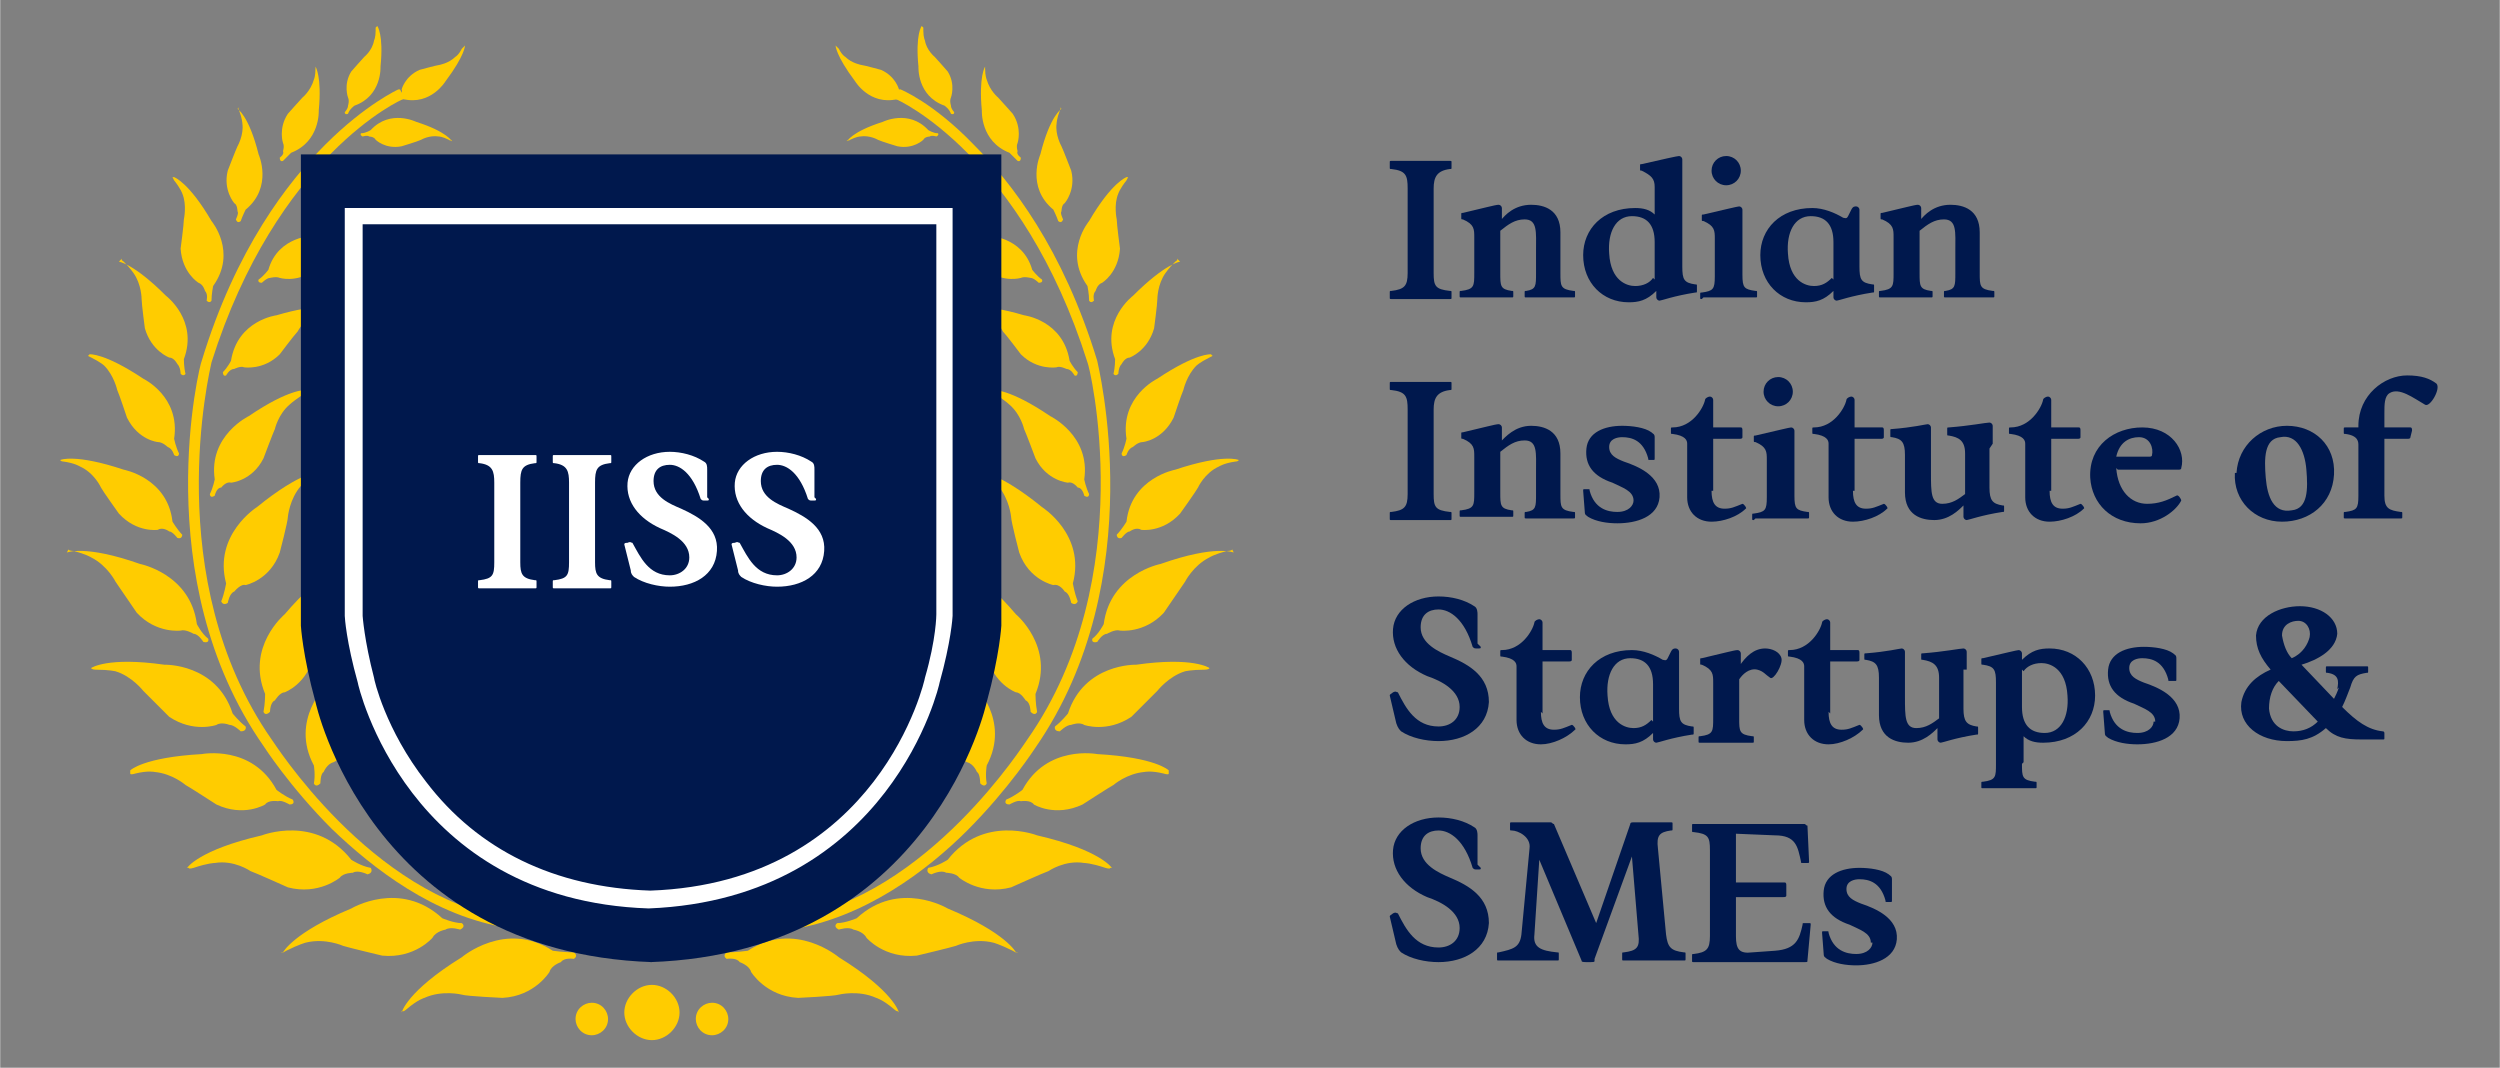 <?xml version="1.0" encoding="UTF-8"?>
<!DOCTYPE svg PUBLIC "-//W3C//DTD SVG 1.1//EN" "http://www.w3.org/Graphics/SVG/1.1/DTD/svg11.dtd">
<!-- Creator: CorelDRAW -->
<svg xmlns="http://www.w3.org/2000/svg" xml:space="preserve" width="16.256mm" height="6.943mm" style="shape-rendering:geometricPrecision; text-rendering:geometricPrecision; image-rendering:optimizeQuality; fill-rule:evenodd; clip-rule:evenodd"
viewBox="0 0 1.538 0.657"
 xmlns:xlink="http://www.w3.org/1999/xlink">
 <rect x="0" y="0" width="1.538" height="0.657" fill="#808080" stroke="none"/>
 <defs>
  <style type="text/css">
   <![CDATA[
    .fil0 {fill:none}
    .fil2 {fill:#00184D;fill-rule:nonzero}
    .fil1 {fill:#FFCC00;fill-rule:nonzero}
    .fil3 {fill:white;fill-rule:nonzero}
   ]]>
  </style>
 </defs>
 <g id="Layer_x0020_1">
  <rect class="fil0" width="1.538" height="0.657"/>
  <g id="_261010424">
   <g>
    <g>
     <path id="_261012296" class="fil1" d="M0.247 0.623c0,0 0.003,-0.013 0.037,-0.034 0,0 0.027,-0.023 0.056,-0.004 0,0 0.007,0.001 0.013,0.001 0,0 0.003,0.002 -0,0.004 0,0 -0.006,-0.001 -0.008,0.002 0,0 -0.006,0.002 -0.007,0.006 0,0 -0.009,0.015 -0.029,0.016 0,0 -0.022,-0.001 -0.025,-0.002 0,0 -0.012,-0.003 -0.023,0.002 0,0 -0.004,0.001 -0.011,0.007 0,0 -0.002,0.002 -0.003,0.001z"/>
     <path id="_261011912" class="fil1" d="M0.174 0.586c0,0 0.006,-0.012 0.042,-0.027 0,0 0.03,-0.018 0.056,0.006 0,0 0.007,0.003 0.012,0.003 0,0 0.003,0.002 -0.001,0.004 0,0 -0.006,-0.002 -0.009,0 0,0 -0.006,0.001 -0.008,0.005 0,0 -0.011,0.013 -0.031,0.011 0,0 -0.021,-0.005 -0.024,-0.006 0,0 -0.011,-0.005 -0.023,-0.002 0,0 -0.004,0.001 -0.012,0.005 0,0 -0.003,0.002 -0.003,0.001z"/>
     <path id="_261012320" class="fil1" d="M0.115 0.534c0,0 0.007,-0.011 0.046,-0.02 0,0 0.033,-0.013 0.055,0.015 0,0 0.006,0.004 0.012,0.005 0,0 0.002,0.003 -0.002,0.004 0,0 -0.006,-0.003 -0.009,-0.001 0,0 -0.006,8.51306e-005 -0.008,0.003 0,0 -0.013,0.011 -0.032,0.006 0,0 -0.02,-0.009 -0.023,-0.01 0,0 -0.01,-0.007 -0.022,-0.005 0,0 -0.004,-2.83769e-005 -0.013,0.003 0,0 -0.003,0.001 -0.003,0z"/>
     <path id="_261012224" class="fil1" d="M0.08 0.474c0,0 0.008,-0.008 0.044,-0.01 0,0 0.031,-0.006 0.046,0.022 0,0 0.005,0.004 0.01,0.006 0,0 0.002,0.003 -0.002,0.003 0,0 -0.005,-0.003 -0.007,-0.002 0,0 -0.006,-0.001 -0.008,0.002 0,0 -0.013,0.008 -0.03,0 0,0 -0.017,-0.011 -0.019,-0.012 0,0 -0.008,-0.007 -0.019,-0.008 0,0 -0.004,-0.001 -0.012,0.001 0,0 -0.003,0.001 -0.003,-9.45896e-006z"/>
     <path id="_261012416" class="fil1" d="M0.234 0.391c0,0 -0.012,0.002 -0.033,0.03 0,0 -0.023,0.022 -0.008,0.05 0,0 0.001,0.006 -0,0.011 0,0 0.001,0.003 0.004,2.83769e-005 0,0 -0,-0.006 0.002,-0.007 0,0 0.002,-0.005 0.006,-0.006 0,0 0.014,-0.006 0.017,-0.024 0,0 0.001,-0.02 0,-0.022 0,0 -0.001,-0.011 0.004,-0.02 0,0 0.002,-0.004 0.007,-0.009 0,0 0.002,-0.002 0.002,-0.002z"/>
     <path id="_261012536" class="fil1" d="M0.21 0.35c0,0 -0.012,0.001 -0.035,0.028 0,0 -0.024,0.02 -0.012,0.049 0,0 0,0.006 -0.001,0.011 0,0 0.001,0.003 0.004,0 0,0 8.51306e-005,-0.006 0.003,-0.007 0,0 0.003,-0.005 0.006,-0.005 0,0 0.014,-0.005 0.018,-0.023 0,0 0.002,-0.02 0.002,-0.022 0,0 -0.001,-0.011 0.005,-0.02 0,0 0.002,-0.003 0.008,-0.009 0,0 0.002,-0.002 0.002,-0.002z"/>
     <path id="_261012800" class="fil1" d="M0.056 0.411c0,0 0.01,-0.007 0.045,-0.002 0,0 0.032,-0.001 0.042,0.03 0,0 0.004,0.005 0.008,0.008 0,0 0.001,0.003 -0.003,0.003 0,0 -0.004,-0.004 -0.007,-0.004 0,0 -0.005,-0.002 -0.008,6.62127e-005 0,0 -0.014,0.005 -0.029,-0.005 0,0 -0.014,-0.014 -0.016,-0.016 0,0 -0.007,-0.009 -0.017,-0.012 0,0 -0.004,-0.001 -0.012,-0.001 0,0 -0.003,0 -0.003,-0.001z"/>
     <path id="_261013016" class="fil1" d="M0.041 0.34c0,0 0.011,-0.005 0.045,0.007 0,0 0.031,0.006 0.035,0.037 0,0 0.003,0.006 0.007,0.009 0,0 0.001,0.003 -0.003,0.002 0,0 -0.003,-0.005 -0.006,-0.005 0,0 -0.005,-0.003 -0.008,-0.002 0,0 -0.015,0.002 -0.027,-0.011 0,0 -0.011,-0.016 -0.013,-0.019 0,0 -0.005,-0.01 -0.015,-0.015 0,0 -0.003,-0.002 -0.011,-0.004 0,0 -0.003,-0 -0.003,-0.001z"/>
     <path id="_261013208" class="fil1" d="M0.037 0.283c0,0 0.009,-0.004 0.039,0.006 0,0 0.027,0.005 0.03,0.032 0,0 0.003,0.005 0.006,0.008 0,0 0,0.003 -0.003,0.002 0,0 -0.003,-0.004 -0.005,-0.004 0,0 -0.004,-0.003 -0.007,-0.001 0,0 -0.013,0.002 -0.024,-0.01 0,0 -0.01,-0.014 -0.011,-0.016 0,0 -0.004,-0.009 -0.013,-0.013 0,0 -0.003,-0.002 -0.01,-0.003 0,0 -0.002,-0 -0.002,-0.001z"/>
     <path id="_261013088" class="fil1" d="M0.188 0.24c0,0 -0.01,-0.001 -0.035,0.016 0,0 -0.025,0.012 -0.021,0.039 0,0 -0.001,0.005 -0.003,0.009 0,0 0,0.003 0.003,0.001 0,0 0.001,-0.005 0.004,-0.005 0,0 0.003,-0.004 0.006,-0.003 0,0 0.013,-0.001 0.02,-0.015 0,0 0.006,-0.016 0.007,-0.018 0,0 0.002,-0.009 0.009,-0.015 0,0 0.002,-0.002 0.008,-0.006 0,0 0.002,-0.001 0.002,-0.001z"/>
     <path id="_261013184" class="fil1" d="M0.055 0.218c0,0 0.009,-0.001 0.033,0.015 0,0 0.023,0.011 0.019,0.037 0,0 0.001,0.005 0.003,0.009 0,0 -0,0.003 -0.003,0.001 0,0 -0.001,-0.004 -0.004,-0.005 0,0 -0.003,-0.003 -0.006,-0.003 0,0 -0.012,-0.001 -0.019,-0.015 0,0 -0.005,-0.015 -0.006,-0.017 0,0 -0.002,-0.009 -0.008,-0.015 0,0 -0.002,-0.002 -0.008,-0.005 0,0 -0.002,-0.001 -0.002,-0.001z"/>
     <path id="_261013304" class="fil1" d="M0.073 0.161c0,0 0.009,0.001 0.029,0.021 0,0 0.02,0.015 0.011,0.039 0,0 -1.89179e-005,0.005 0.001,0.009 0,0 -0.001,0.002 -0.003,0 0,0 -0,-0.004 -0.002,-0.006 0,0 -0.002,-0.004 -0.005,-0.004 0,0 -0.011,-0.004 -0.015,-0.018 0,0 -0.002,-0.015 -0.002,-0.018 0,0 0,-0.009 -0.005,-0.016 0,0 -0.002,-0.003 -0.006,-0.007 0,0 -0.002,-0.001 -0.001,-0.002z"/>
     <path id="_261012872" class="fil1" d="M0.107 0.109c0,0 0.009,0.003 0.023,0.027 0,0 0.016,0.019 0.001,0.04 0,0 -0.001,0.005 -0.001,0.009 0,0 -0.001,0.002 -0.003,-0 0,0 0.001,-0.004 -0.001,-0.006 0,0 -0.001,-0.004 -0.004,-0.005 0,0 -0.01,-0.006 -0.011,-0.021 0,0 0.002,-0.015 0.002,-0.018 0,0 0.002,-0.009 -0.001,-0.016 0,0 -0.001,-0.003 -0.005,-0.008 0,0 -0.001,-0.002 -0.001,-0.002z"/>
     <path id="_261012944" class="fil1" d="M0.146 0.067c0,0 0.007,0.004 0.013,0.028 0,0 0.009,0.02 -0.008,0.034 0,0 -0.002,0.004 -0.003,0.007 0,0 -0.002,0.002 -0.003,-0.001 0,0 0.002,-0.004 0.001,-0.005 0,0 -0,-0.004 -0.002,-0.005 0,0 -0.007,-0.008 -0.004,-0.02 0,0 0.005,-0.013 0.006,-0.015 0,0 0.004,-0.007 0.003,-0.014 0,0 -6.62127e-005,-0.003 -0.002,-0.008 0,0 -0.001,-0.002 -0,-0.002z"/>
     <path id="_261014096" class="fil1" d="M0.194 0.041c0,0 0.004,0.006 0.002,0.027 0,0 0.001,0.019 -0.017,0.026 0,0 -0.003,0.003 -0.005,0.005 0,0 -0.002,0.001 -0.002,-0.002 0,0 0.003,-0.002 0.002,-0.004 0,0 0.001,-0.003 -0,-0.005 0,0 -0.003,-0.009 0.003,-0.018 0,0 0.008,-0.009 0.009,-0.01 0,0 0.005,-0.004 0.007,-0.011 0,0 0.001,-0.002 0.001,-0.007 0,0 -0,-0.002 0,-0.002z"/>
     <path id="_261013376" class="fil1" d="M0.232 0.016c0,0 0.004,0.005 0.002,0.025 0,0 0.001,0.018 -0.016,0.024 0,0 -0.003,0.002 -0.004,0.005 0,0 -0.002,0.001 -0.002,-0.001 0,0 0.002,-0.002 0.002,-0.004 0,0 0.001,-0.003 -0,-0.005 0,0 -0.003,-0.008 0.002,-0.016 0,0 0.007,-0.008 0.008,-0.009 0,0 0.005,-0.004 0.006,-0.01 0,0 0.001,-0.002 0.001,-0.006 0,0 -0,-0.001 0,-0.002z"/>
     <path id="_261013808" class="fil1" d="M0.197 0.29c0,0 -0.012,-0 -0.039,0.022 0,0 -0.027,0.017 -0.019,0.047 0,0 -0.001,0.006 -0.003,0.011 0,0 0.001,0.003 0.004,0.001 0,0 0.001,-0.006 0.004,-0.007 0,0 0.004,-0.005 0.007,-0.004 0,0 0.015,-0.003 0.021,-0.02 0,0 0.005,-0.019 0.005,-0.022 0,0 0.001,-0.011 0.008,-0.019 0,0 0.002,-0.003 0.009,-0.007 0,0 0.002,-0.001 0.002,-0.002z"/>
     <path id="_261013424" class="fil1" d="M0.205 0.19c0,0 -0.008,-0.004 -0.035,0.004 0,0 -0.024,0.003 -0.028,0.028 0,0 -0.002,0.004 -0.005,0.007 0,0 -0,0.003 0.002,0.002 0,0 0.002,-0.004 0.005,-0.004 0,0 0.004,-0.002 0.006,-0.001 0,0 0.012,0.002 0.022,-0.008 0,0 0.009,-0.012 0.011,-0.014 0,0 0.004,-0.008 0.012,-0.011 0,0 0.003,-0.002 0.009,-0.003 0,0 0.002,-0 0.002,-0.001z"/>
     <path id="_261013760" class="fil1" d="M0.224 0.146c0,0 -0.007,-0.004 -0.031,-0.001 0,0 -0.022,0 -0.028,0.021 0,0 -0.003,0.004 -0.006,0.006 0,0 -0.001,0.002 0.002,0.002 0,0 0.003,-0.003 0.005,-0.003 0,0 0.004,-0.001 0.006,-0 0,0 0.01,0.003 0.02,-0.004 0,0 0.01,-0.01 0.011,-0.011 0,0 0.005,-0.006 0.012,-0.008 0,0 0.003,-0.001 0.008,-0.001 0,0 0.002,5.67538e-005 0.002,-0z"/>
     <path id="_261013832" class="fil1" d="M0.253 0.112c0,0 -0.004,-0.006 -0.026,-0.009 0,0 -0.018,-0.006 -0.029,0.01 0,0 -0.003,0.002 -0.006,0.003 0,0 -0.001,0.002 0.001,0.002 0,0 0.003,-0.002 0.005,-0.001 0,0 0.003,-0 0.005,0.002 0,0 0.007,0.006 0.018,0.002 0,0 0.011,-0.005 0.012,-0.006 0,0 0.006,-0.004 0.012,-0.004 0,0 0.002,-0 0.007,0.001 0,0 0.002,0.001 0.002,0z"/>
     <path id="_261013736" class="fil1" d="M0.278 0.087c0,0 -0.003,-0.006 -0.022,-0.012 0,0 -0.016,-0.008 -0.028,0.005 0,0 -0.003,0.002 -0.006,0.002 0,0 -0.001,0.001 0.001,0.002 0,0 0.003,-0.001 0.004,-0 0,0 0.003,0 0.004,0.002 0,0 0.006,0.006 0.016,0.004 0,0 0.01,-0.003 0.012,-0.004 0,0 0.005,-0.003 0.011,-0.002 0,0 0.002,0 0.006,0.002 0,0 0.001,0.001 0.002,0z"/>
     <path id="_261013592" class="fil1" d="M0.286 0.028c0,0 0,0.006 -0.012,0.022 0,0 -0.009,0.015 -0.026,0.011 0,0 -0.004,0 -0.006,0.002 0,0 -0.002,-0 -0.001,-0.002 0,0 0.003,-0.001 0.004,-0.002 0,0 0.003,-0.002 0.002,-0.004 0,0 0.002,-0.008 0.011,-0.012 0,0 0.011,-0.003 0.012,-0.003 0,0 0.006,-0.001 0.01,-0.005 0,0 0.002,-0.001 0.004,-0.005 0,0 0.001,-0.001 0.001,-0.001z"/>
     <g>
      <path id="_261014864" class="fil1" d="M0.314 0.571l-0.001 -0c-0.046,-0.007 -0.084,-0.037 -0.109,-0.061 -0.026,-0.026 -0.042,-0.051 -0.042,-0.051 -0.072,-0.103 -0.039,-0.236 -0.038,-0.237 0.021,-0.069 0.053,-0.11 0.076,-0.133 0.025,-0.025 0.045,-0.034 0.045,-0.034l0.001 -0 0.003 0.006 -0.001 0c-0.001,0 -0.078,0.035 -0.118,0.162 -0.001,0.005 -0.032,0.133 0.037,0.232 0.001,0.001 0.061,0.097 0.146,0.11l0.001 0 -0.001 0.006z"/>
     </g>
    </g>
    <g>
     <path id="_261014768" class="fil1" d="M0.553 0.623c0,0 -0.003,-0.013 -0.037,-0.034 0,0 -0.027,-0.023 -0.056,-0.004 0,0 -0.007,0.001 -0.013,0.001 0,0 -0.003,0.002 0,0.004 0,0 0.006,-0.001 0.008,0.002 0,0 0.006,0.002 0.007,0.006 0,0 0.009,0.015 0.029,0.016 0,0 0.022,-0.001 0.025,-0.002 0,0 0.012,-0.003 0.023,0.002 0,0 0.004,0.001 0.011,0.007 0,0 0.002,0.002 0.003,0.001z"/>
     <path id="_261014168" class="fil1" d="M0.625 0.586c0,0 -0.006,-0.012 -0.042,-0.027 0,0 -0.03,-0.018 -0.056,0.006 0,0 -0.007,0.003 -0.012,0.003 0,0 -0.003,0.002 0.001,0.004 0,0 0.006,-0.002 0.009,0 0,0 0.006,0.001 0.008,0.005 0,0 0.011,0.013 0.031,0.011 0,0 0.021,-0.005 0.024,-0.006 0,0 0.011,-0.005 0.023,-0.002 0,0 0.004,0.001 0.012,0.005 0,0 0.003,0.002 0.003,0.001z"/>
     <path id="_261014192" class="fil1" d="M0.684 0.534c0,0 -0.007,-0.011 -0.046,-0.02 0,0 -0.033,-0.013 -0.055,0.015 0,0 -0.006,0.004 -0.012,0.005 0,0 -0.002,0.003 0.002,0.004 0,0 0.006,-0.003 0.009,-0.001 0,0 0.006,8.51306e-005 0.008,0.003 0,0 0.013,0.011 0.032,0.006 0,0 0.02,-0.009 0.023,-0.01 0,0 0.01,-0.007 0.022,-0.005 0,0 0.004,-2.83769e-005 0.013,0.003 0,0 0.003,0.001 0.003,0z"/>
     <path id="_261014816" class="fil1" d="M0.719 0.474c0,0 -0.008,-0.008 -0.044,-0.01 0,0 -0.031,-0.006 -0.046,0.022 0,0 -0.005,0.004 -0.01,0.006 0,0 -0.002,0.003 0.002,0.003 0,0 0.005,-0.003 0.007,-0.002 0,0 0.006,-0.001 0.008,0.002 0,0 0.013,0.008 0.03,0 0,0 0.017,-0.011 0.019,-0.012 0,0 0.008,-0.007 0.019,-0.008 0,0 0.004,-0.001 0.012,0.001 0,0 0.003,0.001 0.003,-9.45896e-006z"/>
     <path id="_261014120" class="fil1" d="M0.566 0.391c0,0 0.012,0.002 0.033,0.03 0,0 0.023,0.022 0.008,0.05 0,0 -0.001,0.006 0,0.011 0,0 -0.001,0.003 -0.004,2.83769e-005 0,0 0,-0.006 -0.002,-0.007 0,0 -0.002,-0.005 -0.006,-0.006 0,0 -0.014,-0.006 -0.017,-0.024 0,0 -0.001,-0.02 -0,-0.022 0,0 0.001,-0.011 -0.004,-0.02 0,0 -0.002,-0.004 -0.007,-0.009 0,0 -0.002,-0.002 -0.002,-0.002z"/>
     <path id="_261014288" class="fil1" d="M0.59 0.35c0,0 0.012,0.001 0.035,0.028 0,0 0.024,0.02 0.012,0.049 0,0 -0,0.006 0.001,0.011 0,0 -0.001,0.003 -0.004,0 0,0 -9.45896e-005,-0.006 -0.003,-0.007 0,0 -0.003,-0.005 -0.006,-0.005 0,0 -0.014,-0.005 -0.018,-0.023 0,0 -0.002,-0.02 -0.002,-0.022 0,0 0.001,-0.011 -0.005,-0.02 0,0 -0.002,-0.003 -0.008,-0.009 0,0 -0.002,-0.002 -0.002,-0.002z"/>
     <path id="_261015104" class="fil1" d="M0.744 0.411c0,0 -0.01,-0.007 -0.045,-0.002 0,0 -0.032,-0.001 -0.042,0.03 0,0 -0.004,0.005 -0.008,0.008 0,0 -0.001,0.003 0.003,0.003 0,0 0.004,-0.004 0.007,-0.004 0,0 0.005,-0.002 0.008,6.62127e-005 0,0 0.014,0.005 0.029,-0.005 0,0 0.014,-0.014 0.016,-0.016 0,0 0.007,-0.009 0.017,-0.012 0,0 0.004,-0.001 0.012,-0.001 0,0 0.003,0 0.003,-0.001z"/>
     <path id="_261015488" class="fil1" d="M0.759 0.34c0,0 -0.011,-0.005 -0.045,0.007 0,0 -0.031,0.006 -0.035,0.037 0,0 -0.003,0.006 -0.007,0.009 0,0 -0.001,0.003 0.003,0.002 0,0 0.003,-0.005 0.006,-0.005 0,0 0.005,-0.003 0.008,-0.002 0,0 0.015,0.002 0.027,-0.011 0,0 0.011,-0.016 0.013,-0.019 0,0 0.005,-0.01 0.015,-0.015 0,0 0.003,-0.002 0.011,-0.004 0,0 0.003,-0 0.003,-0.001z"/>
     <path id="_261015392" class="fil1" d="M0.762 0.283c0,0 -0.009,-0.004 -0.039,0.006 0,0 -0.027,0.005 -0.03,0.032 0,0 -0.003,0.005 -0.006,0.008 0,0 -0,0.003 0.003,0.002 0,0 0.003,-0.004 0.005,-0.004 0,0 0.004,-0.003 0.007,-0.001 0,0 0.013,0.002 0.024,-0.01 0,0 0.01,-0.014 0.011,-0.016 0,0 0.004,-0.009 0.013,-0.013 0,0 0.003,-0.002 0.01,-0.003 0,0 0.002,-0 0.002,-0.001z"/>
     <path id="_261014936" class="fil1" d="M0.611 0.24c0,0 0.01,-0.001 0.035,0.016 0,0 0.025,0.012 0.021,0.039 0,0 0.001,0.005 0.003,0.009 0,0 -0,0.003 -0.003,0.001 0,0 -0.001,-0.005 -0.004,-0.005 0,0 -0.003,-0.004 -0.006,-0.003 0,0 -0.013,-0.001 -0.02,-0.015 0,0 -0.006,-0.016 -0.007,-0.018 0,0 -0.002,-0.009 -0.009,-0.015 0,0 -0.002,-0.002 -0.008,-0.006 0,0 -0.002,-0.001 -0.002,-0.001z"/>
     <path id="_261015440" class="fil1" d="M0.745 0.218c0,0 -0.009,-0.001 -0.033,0.015 0,0 -0.023,0.011 -0.019,0.037 0,0 -0.001,0.005 -0.003,0.009 0,0 0,0.003 0.003,0.001 0,0 0.001,-0.004 0.004,-0.005 0,0 0.003,-0.003 0.006,-0.003 0,0 0.012,-0.001 0.019,-0.015 0,0 0.005,-0.015 0.006,-0.017 0,0 0.002,-0.009 0.008,-0.015 0,0 0.002,-0.002 0.008,-0.005 0,0 0.002,-0.001 0.002,-0.001z"/>
     <path id="_261014960" class="fil1" d="M0.726 0.161c0,0 -0.009,0.001 -0.029,0.021 0,0 -0.02,0.015 -0.011,0.039 0,0 2.83769e-005,0.005 -0.001,0.009 0,0 0.001,0.002 0.003,0 0,0 0,-0.004 0.002,-0.006 0,0 0.002,-0.004 0.005,-0.004 0,0 0.011,-0.004 0.015,-0.018 0,0 0.002,-0.015 0.002,-0.018 0,0 -0,-0.009 0.005,-0.016 0,0 0.002,-0.003 0.006,-0.007 0,0 0.002,-0.001 0.001,-0.002z"/>
     <path id="_261015080" class="fil1" d="M0.693 0.109c0,0 -0.009,0.003 -0.023,0.027 0,0 -0.016,0.019 -0.001,0.04 0,0 0.001,0.005 0.001,0.009 0,0 0.001,0.002 0.003,-0 0,0 -0.001,-0.004 0.001,-0.006 0,0 0.001,-0.004 0.004,-0.005 0,0 0.01,-0.006 0.011,-0.021 0,0 -0.002,-0.015 -0.002,-0.018 0,0 -0.002,-0.009 0.001,-0.016 0,0 0.001,-0.003 0.005,-0.008 0,0 0.001,-0.002 0.001,-0.002z"/>
     <path id="_261015128" class="fil1" d="M0.653 0.067c0,0 -0.007,0.004 -0.013,0.028 0,0 -0.009,0.02 0.008,0.034 0,0 0.002,0.004 0.003,0.007 0,0 0.002,0.002 0.003,-0.001 0,0 -0.002,-0.004 -0.001,-0.005 0,0 0,-0.004 0.002,-0.005 0,0 0.007,-0.008 0.004,-0.02 0,0 -0.005,-0.013 -0.006,-0.015 0,0 -0.004,-0.007 -0.003,-0.014 0,0 6.62127e-005,-0.003 0.002,-0.008 0,0 0.001,-0.002 0,-0.002z"/>
     <path id="_261015920" class="fil1" d="M0.606 0.041c0,0 -0.004,0.006 -0.002,0.027 0,0 -0.001,0.019 0.017,0.026 0,0 0.003,0.003 0.005,0.005 0,0 0.002,0.001 0.002,-0.002 0,0 -0.003,-0.002 -0.002,-0.004 0,0 -0.001,-0.003 0,-0.005 0,0 0.003,-0.009 -0.003,-0.018 0,0 -0.008,-0.009 -0.009,-0.01 0,0 -0.005,-0.004 -0.007,-0.011 0,0 -0.001,-0.002 -0.001,-0.007 0,0 0,-0.002 -0,-0.002z"/>
     <path id="_261015728" class="fil1" d="M0.567 0.016c0,0 -0.004,0.005 -0.002,0.025 0,0 -0.001,0.018 0.016,0.024 0,0 0.003,0.002 0.004,0.005 0,0 0.002,0.001 0.002,-0.001 0,0 -0.002,-0.002 -0.002,-0.004 0,0 -0.001,-0.003 0,-0.005 0,0 0.003,-0.008 -0.002,-0.016 0,0 -0.007,-0.008 -0.008,-0.009 0,0 -0.005,-0.004 -0.006,-0.01 0,0 -0.001,-0.002 -0.001,-0.006 0,0 0,-0.001 -0,-0.002z"/>
     <path id="_261016184" class="fil1" d="M0.602 0.29c0,0 0.012,-0 0.039,0.022 0,0 0.027,0.017 0.019,0.047 0,0 0.001,0.006 0.003,0.011 0,0 -0.001,0.003 -0.004,0.001 0,0 -0.001,-0.006 -0.004,-0.007 0,0 -0.003,-0.005 -0.007,-0.004 0,0 -0.015,-0.003 -0.021,-0.02 0,0 -0.005,-0.019 -0.005,-0.022 0,0 -0.001,-0.011 -0.008,-0.019 0,0 -0.002,-0.003 -0.009,-0.007 0,0 -0.002,-0.001 -0.002,-0.002z"/>
     <path id="_261016208" class="fil1" d="M0.595 0.19c0,0 0.008,-0.004 0.035,0.004 0,0 0.024,0.003 0.028,0.028 0,0 0.002,0.004 0.005,0.007 0,0 0,0.003 -0.002,0.002 0,0 -0.002,-0.004 -0.005,-0.004 0,0 -0.004,-0.002 -0.006,-0.001 0,0 -0.012,0.002 -0.022,-0.008 0,0 -0.009,-0.012 -0.011,-0.014 0,0 -0.004,-0.008 -0.012,-0.011 0,0 -0.003,-0.002 -0.009,-0.003 0,0 -0.002,-0 -0.002,-0.001z"/>
     <path id="_261015992" class="fil1" d="M0.576 0.146c0,0 0.007,-0.004 0.031,-0.001 0,0 0.022,0 0.028,0.021 0,0 0.003,0.004 0.006,0.006 0,0 0.001,0.002 -0.002,0.002 0,0 -0.003,-0.003 -0.005,-0.003 0,0 -0.004,-0.001 -0.006,-0 0,0 -0.01,0.003 -0.02,-0.004 0,0 -0.01,-0.01 -0.011,-0.011 0,0 -0.005,-0.006 -0.012,-0.008 0,0 -0.003,-0.001 -0.008,-0.001 0,0 -0.002,5.67538e-005 -0.002,-0z"/>
     <path id="_261016232" class="fil1" d="M0.547 0.112c0,0 0.004,-0.006 0.026,-0.009 0,0 0.018,-0.006 0.029,0.01 0,0 0.003,0.002 0.006,0.003 0,0 0.001,0.002 -0.001,0.002 0,0 -0.003,-0.002 -0.005,-0.001 0,0 -0.003,-0 -0.005,0.002 0,0 -0.007,0.006 -0.018,0.002 0,0 -0.011,-0.005 -0.012,-0.006 0,0 -0.006,-0.004 -0.012,-0.004 0,0 -0.002,-0 -0.007,0.001 0,0 -0.002,0.001 -0.002,0z"/>
     <path id="_261016040" class="fil1" d="M0.521 0.087c0,0 0.003,-0.006 0.022,-0.012 0,0 0.016,-0.008 0.028,0.005 0,0 0.003,0.002 0.006,0.002 0,0 0.001,0.001 -0.001,0.002 0,0 -0.003,-0.001 -0.004,-0 0,0 -0.003,0 -0.004,0.002 0,0 -0.006,0.006 -0.016,0.004 0,0 -0.01,-0.003 -0.012,-0.004 0,0 -0.005,-0.003 -0.011,-0.002 0,0 -0.002,0 -0.006,0.002 0,0 -0.001,0.001 -0.002,0z"/>
     <path id="_261015824" class="fil1" d="M0.514 0.028c0,0 -0,0.006 0.012,0.022 0,0 0.009,0.015 0.026,0.011 0,0 0.004,0 0.006,0.002 0,0 0.002,-0 0.001,-0.002 0,0 -0.003,-0.001 -0.004,-0.002 0,0 -0.002,-0.002 -0.002,-0.004 0,0 -0.002,-0.008 -0.011,-0.012 0,0 -0.011,-0.003 -0.012,-0.003 0,0 -0.006,-0.001 -0.01,-0.005 0,0 -0.002,-0.001 -0.004,-0.005 0,0 -0.001,-0.001 -0.001,-0.001z"/>
     <g>
      <path id="_261016976" class="fil1" d="M0.486 0.571l-0.001 -0.006 0.001 -0c0.085,-0.013 0.145,-0.109 0.146,-0.11 0.07,-0.1 0.038,-0.231 0.037,-0.232 -0.04,-0.127 -0.117,-0.162 -0.118,-0.162l-0.001 -0 0.003 -0.006 0.001 0c0,7.56717e-005 0.02,0.008 0.045,0.034 0.023,0.023 0.055,0.064 0.076,0.133 0,0.001 0.034,0.134 -0.038,0.238 -6.62127e-005,0 -0.016,0.025 -0.042,0.051 -0.024,0.024 -0.063,0.054 -0.109,0.061l-0.001 0z"/>
     </g>
    </g>
    <g>
     <path id="_261017096" class="fil2" d="M0.882 0.168c0,0.008 0.001,0.01 0.01,0.011 0.001,0 0.001,0 0.001,0.001l0 0.003c0,0.001 -0,0.001 -0.001,0.001l-0.036 0c-0.001,0 -0.001,-0 -0.001,-0.001l0 -0.003c0,-0.001 0,-0.001 0.001,-0.001 0.008,-0.001 0.01,-0.003 0.01,-0.011l0 -0.052c0,-0.008 -0.001,-0.011 -0.01,-0.012 -0.001,-0 -0.001,-0 -0.001,-0.001l0 -0.003c0,-0.001 0,-0.001 0.001,-0.001l0.036 0c0.001,0 0.001,0 0.001,0.001l0 0.003c0,0.001 -0,0.001 -0.001,0.001 -0.008,0.001 -0.01,0.005 -0.01,0.012l0 0.052z"/>
     <path id="_261016952" class="fil2" d="M0.923 0.136l0 0c0.003,-0.004 0.009,-0.01 0.019,-0.01 0.008,0 0.018,0.003 0.018,0.017l0 0.025c0,0.008 -0,0.01 0.008,0.011 0.001,0 0.001,0 0.001,0.001l0 0.002c0,0.001 -0,0.001 -0.001,0.001l-0.029 0c-0.001,0 -0.001,-0 -0.001,-0.001l0 -0.002c0,-0.001 0,-0.001 0.001,-0.001 0.006,-0.001 0.006,-0.003 0.006,-0.011l0 -0.014c0,-0.011 0.001,-0.019 -0.007,-0.019 -0.006,0 -0.01,0.003 -0.015,0.007l0 0.026c0,0.008 -0,0.01 0.007,0.011 0.001,0 0.001,0 0.001,0.001l0 0.002c0,0.001 -0,0.001 -0.001,0.001l-0.031 0c-0.001,0 -0.001,-0 -0.001,-0.001l0 -0.002c0,-0.001 0,-0.001 0.001,-0.001 0.008,-0.001 0.008,-0.003 0.008,-0.011l0 -0.022c0,-0.005 -0,-0.008 -0.007,-0.011 -0.001,-0 -0.001,-0 -0.001,-0.001l0 -0.002c0,-0.001 0,-0.001 0.001,-0.001 0.013,-0.003 0.02,-0.005 0.022,-0.005 0.001,0 0.002,0.001 0.002,0.002l-0 0.008z"/>
     <path id="_261016448" class="fil2" d="M1.018 0.13l0 -0.015c0,-0.005 -0.002,-0.007 -0.008,-0.01 -0.001,-0 -0.001,-0 -0.001,-0.001l0 -0.002c0,-0.001 0,-0.001 0.001,-0.001 0.013,-0.003 0.022,-0.005 0.023,-0.005 0.001,0 0.002,0.001 0.002,0.002l-0 0.012 0 0.054c0,0.008 0.001,0.01 0.008,0.011 0.001,0 0.001,0 0.001,0.001l0 0.003c0,0.001 -0,0.001 -0.001,0.001 -0.013,0.002 -0.021,0.005 -0.022,0.005 -0.001,0 -0.002,-0.001 -0.002,-0.002l0 -0.004 -0 0c-0.006,0.006 -0.011,0.007 -0.017,0.007 -0.016,0 -0.028,-0.012 -0.028,-0.029 0,-0.016 0.012,-0.029 0.032,-0.029 0.005,0 0.009,0.001 0.012,0.004l0 -0zm0 0.042l0 0 0 -0.023c0,-0.011 -0.005,-0.016 -0.014,-0.016 -0.01,0 -0.015,0.01 -0.014,0.023 0.001,0.017 0.011,0.02 0.016,0.02 0.005,0 0.009,-0.002 0.011,-0.005z"/>
     <path id="_261016856" class="fil2" d="M1.047 0.184c-0.001,0 -0.001,-0 -0.001,-0.001l0 -0.002c0,-0.001 0,-0.001 0.001,-0.001 0.007,-0.001 0.008,-0.002 0.008,-0.01l0 -0.023c0,-0.005 -0,-0.008 -0.007,-0.011 -0.001,-0 -0.001,-0 -0.001,-0.001l0 -0.002c0,-0.001 0,-0.001 0.001,-0.001 0.013,-0.003 0.021,-0.005 0.022,-0.005 0.001,0 0.002,0.001 0.002,0.002l-0 0.011 0 0.029c0,0.008 0.001,0.009 0.008,0.01 0.001,0 0.001,0 0.001,0.001l0 0.002c0,0.001 -0,0.001 -0.001,0.001l-0.032 0zm0.015 -0.088l0 0c0.005,0 0.009,0.004 0.009,0.009 0,0.005 -0.004,0.009 -0.009,0.009 -0.005,0 -0.009,-0.004 -0.009,-0.009 0,-0.005 0.004,-0.009 0.009,-0.009z"/>
     <path id="_261016568" class="fil2" d="M1.144 0.164c0,0.008 0.001,0.01 0.008,0.011 0.001,0 0.001,0 0.001,0.001l0 0.003c0,0.001 -0,0.001 -0.001,0.001 -0.013,0.002 -0.021,0.005 -0.022,0.005 -0.001,0 -0.002,-0.001 -0.002,-0.002l0 -0.004 -0 0c-0.006,0.006 -0.011,0.007 -0.017,0.007 -0.016,0 -0.028,-0.012 -0.028,-0.029 0,-0.016 0.012,-0.029 0.032,-0.029 0.007,0 0.014,0.003 0.019,0.006 0.001,0 0.002,0.001 0.003,-0.001l0.002 -0.004c0.001,-0.002 0.002,-0.002 0.003,-0.002 0.001,0 0.002,0.001 0.002,0.002l-0 0.01 0 0.025zm-0.016 0.008l0 0 0 -0.023c0,-0.011 -0.005,-0.016 -0.014,-0.016 -0.01,0 -0.015,0.01 -0.014,0.023 0.001,0.017 0.011,0.02 0.016,0.02 0.005,0 0.008,-0.002 0.011,-0.005z"/>
     <path id="_261016616" class="fil2" d="M1.181 0.136l0 0c0.003,-0.004 0.009,-0.01 0.019,-0.01 0.008,0 0.018,0.003 0.018,0.017l0 0.025c0,0.008 -0,0.01 0.008,0.011 0.001,0 0.001,0 0.001,0.001l0 0.002c0,0.001 -0,0.001 -0.001,0.001l-0.029 0c-0.001,0 -0.001,-0 -0.001,-0.001l0 -0.002c0,-0.001 0,-0.001 0.001,-0.001 0.006,-0.001 0.006,-0.003 0.006,-0.011l0 -0.014c0,-0.011 0.001,-0.019 -0.007,-0.019 -0.006,0 -0.01,0.003 -0.015,0.007l0 0.026c0,0.008 -0,0.01 0.007,0.011 0.001,0 0.001,0 0.001,0.001l0 0.002c0,0.001 -0,0.001 -0.001,0.001l-0.031 0c-0.001,0 -0.001,-0 -0.001,-0.001l0 -0.002c0,-0.001 0,-0.001 0.001,-0.001 0.008,-0.001 0.008,-0.003 0.008,-0.011l0 -0.022c0,-0.005 -0,-0.008 -0.007,-0.011 -0.001,-0 -0.001,-0 -0.001,-0.001l0 -0.002c0,-0.001 0,-0.001 0.001,-0.001 0.013,-0.003 0.02,-0.005 0.022,-0.005 0.001,0 0.002,0.001 0.002,0.002l-0 0.008z"/>
     <path id="_261016712" class="fil2" d="M0.882 0.304c0,0.008 0.001,0.01 0.01,0.011 0.001,0 0.001,0 0.001,0.001l0 0.003c0,0.001 -0,0.001 -0.001,0.001l-0.036 0c-0.001,0 -0.001,-0 -0.001,-0.001l0 -0.003c0,-0.001 0,-0.001 0.001,-0.001 0.008,-0.001 0.01,-0.003 0.01,-0.011l0 -0.052c0,-0.008 -0.001,-0.011 -0.01,-0.012 -0.001,-0 -0.001,-0 -0.001,-0.001l0 -0.003c0,-0.001 0,-0.001 0.001,-0.001l0.036 0c0.001,0 0.001,0 0.001,0.001l0 0.003c0,0.001 -0,0.001 -0.001,0.001 -0.008,0.001 -0.01,0.005 -0.01,0.012l0 0.052z"/>
     <path id="_261017888" class="fil2" d="M0.923 0.272l0 0c0.003,-0.003 0.009,-0.01 0.019,-0.01 0.008,0 0.018,0.003 0.018,0.017l0 0.025c0,0.008 -0,0.01 0.008,0.011 0.001,0 0.001,0 0.001,0.001l0 0.002c0,0.001 -0,0.001 -0.001,0.001l-0.029 0c-0.001,0 -0.001,-0 -0.001,-0.001l0 -0.002c0,-0.001 0,-0.001 0.001,-0.001 0.006,-0.001 0.006,-0.003 0.006,-0.011l0 -0.014c0,-0.011 0.001,-0.019 -0.007,-0.019 -0.006,0 -0.01,0.003 -0.015,0.007l0 0.025c0,0.008 -0,0.01 0.007,0.011 0.001,0 0.001,0 0.001,0.001l0 0.002c0,0.001 -0,0.001 -0.001,0.001l-0.031 0c-0.001,0 -0.001,-0 -0.001,-0.001l0 -0.002c0,-0.001 0,-0.001 0.001,-0.001 0.008,-0.001 0.008,-0.003 0.008,-0.011l0 -0.022c0,-0.005 -0,-0.008 -0.007,-0.011 -0.001,-0 -0.001,-0 -0.001,-0.001l0 -0.002c0,-0.001 0,-0.001 0.001,-0.001 0.013,-0.003 0.02,-0.005 0.022,-0.005 0.001,0 0.002,0.001 0.002,0.002l-0 0.008z"/>
     <path id="_261017552" class="fil2" d="M1.005 0.308c0,-0.006 -0.007,-0.008 -0.013,-0.011 -0.012,-0.004 -0.017,-0.011 -0.016,-0.021 0.001,-0.01 0.011,-0.014 0.022,-0.014 0.006,0 0.014,0.001 0.018,0.004 0.001,0.001 0.002,0.001 0.002,0.003l0 0.013c0,0.001 -0,0.001 -0.001,0.001l-0.002 0c-0.001,0 -0.001,-0 -0.001,-0.001 -0.003,-0.011 -0.01,-0.013 -0.016,-0.013 -0.003,0 -0.008,0.001 -0.008,0.006 0,0.005 0.004,0.007 0.009,0.009 0.009,0.003 0.023,0.009 0.022,0.022 -0.001,0.012 -0.014,0.016 -0.026,0.016 -0.006,0 -0.013,-0.001 -0.018,-0.004 -0.001,-0.001 -0.002,-0.001 -0.002,-0.003l-0.001 -0.013c0,-0.001 0,-0.001 0.001,-0.001l0.002 0c0.001,0 0.001,0 0.001,0.001 0.003,0.011 0.011,0.013 0.017,0.013 0.007,0 0.01,-0.004 0.01,-0.007z"/>
     <path id="_261017792" class="fil2" d="M1.053 0.302c0,0.007 0.002,0.011 0.008,0.011 0.004,0 0.006,-0.001 0.011,-0.003 0.001,-0 0.003,0.003 0.002,0.003 -0.005,0.005 -0.014,0.008 -0.021,0.008 -0.009,0 -0.015,-0.006 -0.015,-0.015l0 -0.033c0,-0.002 -0.001,-0.005 -0.009,-0.006 -0.001,-0 -0.001,-0 -0.001,-0.001l0 -0.002c0,-0.001 0,-0.001 0.001,-0.001 0.012,0 0.019,-0.012 0.02,-0.017 0,-0.001 0.002,-0.002 0.003,-0.002 0.001,0 0.002,0.001 0.002,0.002l0 0.017 0.017 0c0.001,0 0.001,0.001 0.001,0.002l-0 0.004c-0,0.001 -0.001,0.001 -0.002,0.001l-0.016 0 0 0.032z"/>
     <path id="_261017768" class="fil2" d="M1.079 0.32c-0.001,0 -0.001,-0 -0.001,-0.001l0 -0.002c0,-0.001 0,-0.001 0.001,-0.001 0.007,-0.001 0.008,-0.002 0.008,-0.01l0 -0.023c0,-0.005 -0,-0.008 -0.007,-0.011 -0.001,-0 -0.001,-0 -0.001,-0.001l0 -0.002c0,-0.001 0,-0.001 0.001,-0.001 0.013,-0.003 0.021,-0.005 0.022,-0.005 0.001,0 0.002,0.001 0.002,0.002l-0 0.011 0 0.029c0,0.008 0.001,0.009 0.008,0.01 0.001,0 0.001,0 0.001,0.001l0 0.002c0,0.001 -0,0.001 -0.001,0.001l-0.032 0zm0.015 -0.088l0 0c0.005,0 0.009,0.004 0.009,0.009 0,0.005 -0.004,0.009 -0.009,0.009 -0.005,0 -0.009,-0.004 -0.009,-0.009 0,-0.005 0.004,-0.009 0.009,-0.009z"/>
     <path id="_261017288" class="fil2" d="M1.14 0.302c0,0.007 0.002,0.011 0.008,0.011 0.004,0 0.006,-0.001 0.011,-0.003 0.001,-0 0.003,0.003 0.002,0.003 -0.005,0.005 -0.014,0.008 -0.021,0.008 -0.009,0 -0.015,-0.006 -0.015,-0.015l0 -0.033c0,-0.002 -0.001,-0.005 -0.009,-0.006 -0.001,-0 -0.001,-0 -0.001,-0.001l0 -0.002c0,-0.001 0,-0.001 0.001,-0.001 0.012,0 0.019,-0.012 0.02,-0.017 0,-0.001 0.002,-0.002 0.003,-0.002 0.001,0 0.002,0.001 0.002,0.002l0 0.017 0.017 0c0.001,0 0.001,0.001 0.001,0.002l-0 0.004c-0,0.001 -0.001,0.001 -0.002,0.001l-0.016 0 0 0.032z"/>
     <path id="_261017264" class="fil2" d="M1.224 0.276l0 0.024c0,0.008 0.002,0.01 0.008,0.011 0.001,0 0.001,0 0.001,0.001l0 0.002c0,0.001 -0,0.001 -0.001,0.001 -0.013,0.002 -0.021,0.005 -0.022,0.005 -0.001,0 -0.002,-0.001 -0.002,-0.002l0 -0.007 -0 0c-0.003,0.003 -0.009,0.009 -0.018,0.009 -0.008,0 -0.018,-0.003 -0.018,-0.017l0 -0.023c0,-0.008 -0.002,-0.01 -0.008,-0.011 -0.001,-0 -0.001,-0 -0.001,-0.001l0 -0.003c0,-0.001 0,-0.001 0.001,-0.001 0.013,-0.001 0.021,-0.003 0.022,-0.003 0.001,0 0.002,0.001 0.002,0.002l-0 0.011 0 0.017c0,0.012 0,0.019 0.007,0.019 0.006,0 0.01,-0.003 0.014,-0.006l0 -0.025c0,-0.008 -0.004,-0.01 -0.01,-0.011 -0.001,-0 -0.001,-0 -0.001,-0.001l0 -0.003c0,-0.001 0,-0.001 0.001,-0.001 0.013,-0.001 0.023,-0.003 0.025,-0.003 0.001,0 0.002,0.001 0.002,0.002l-0 0.011z"/>
     <path id="_261017864" class="fil2" d="M1.261 0.302c0,0.007 0.002,0.011 0.008,0.011 0.004,0 0.006,-0.001 0.011,-0.003 0.001,-0 0.003,0.003 0.002,0.003 -0.005,0.005 -0.014,0.008 -0.021,0.008 -0.009,0 -0.015,-0.006 -0.015,-0.015l0 -0.033c0,-0.002 -0.001,-0.005 -0.009,-0.006 -0.001,-0 -0.001,-0 -0.001,-0.001l0 -0.002c0,-0.001 0,-0.001 0.001,-0.001 0.012,0 0.019,-0.012 0.02,-0.017 0,-0.001 0.002,-0.002 0.003,-0.002 0.001,0 0.002,0.001 0.002,0.002l0 0.017 0.017 0c0.001,0 0.001,0.001 0.001,0.002l-0 0.004c-0,0.001 -0.001,0.001 -0.002,0.001l-0.016 0 0 0.032z"/>
     <path id="_261017384" class="fil2" d="M1.302 0.288c0.001,0.014 0.009,0.022 0.019,0.022 0.007,0 0.012,-0.002 0.018,-0.005 0.001,-0.001 0.003,0.002 0.003,0.003 -0.003,0.006 -0.013,0.014 -0.025,0.014 -0.018,0 -0.03,-0.012 -0.031,-0.028 -0.001,-0.02 0.015,-0.031 0.032,-0.031 0.018,0 0.027,0.014 0.024,0.025 -0,0.001 -0.001,0.001 -0.002,0.001l-0.037 0zm0.014 -0.019l0 0c-0.006,0 -0.012,0.003 -0.014,0.012l0.02 0c0.001,0 0.002,-0 0.002,-0.001 0.001,-0.004 -0.001,-0.011 -0.008,-0.011z"/>
     <path id="_261018176" class="fil2" d="M1.376 0.291c0.001,-0.017 0.015,-0.029 0.031,-0.029 0.017,0 0.03,0.012 0.029,0.03 -0.001,0.018 -0.015,0.029 -0.032,0.029 -0.017,0 -0.03,-0.013 -0.029,-0.03zm0.018 0.003l0 0c0.001,0.012 0.005,0.022 0.016,0.02 0.01,-0.001 0.01,-0.013 0.009,-0.025 -0.001,-0.012 -0.006,-0.022 -0.016,-0.02 -0.01,0.001 -0.01,0.013 -0.009,0.025z"/>
     <path id="_261018560" class="fil2" d="M1.467 0.305c0,0.008 0.003,0.009 0.01,0.01 0.001,0 0.001,0 0.001,0.001l0 0.002c0,0.001 -0,0.001 -0.001,0.001l-0.034 0c-0.001,0 -0.001,-0 -0.001,-0.001l0 -0.002c0,-0.001 0,-0.001 0.001,-0.001 0.007,-0.001 0.008,-0.002 0.008,-0.01l0 -0.031c0,-0.002 0,-0.006 -0.008,-0.007 -0.001,-0 -0.001,-0 -0.001,-0.001l0 -0.002c0,-0.001 0,-0.001 0.001,-0.001l0.008 0 0 -0.001c0,-0.019 0.016,-0.031 0.03,-0.031 0.009,0 0.014,0.002 0.018,0.005 0.003,0.003 -0.004,0.015 -0.007,0.013 -0.007,-0.004 -0.016,-0.011 -0.022,-0.007 -0.003,0.002 -0.003,0.007 -0.003,0.012l0 0.009 0.016 0c0.001,0 0.001,0.001 0.001,0.002l-0.001 0.004c-0,0.001 -0.001,0.001 -0.002,0.001l-0.014 0 0 0.035z"/>
     <path id="_261018392" class="fil2" d="M0.911 0.398c0,0.001 -0,0.001 -0.002,0.001 -0.002,0 -0.002,0 -0.003,-0.001 -0.005,-0.017 -0.014,-0.023 -0.021,-0.023 -0.006,0 -0.011,0.003 -0.011,0.011 0,0.01 0.011,0.015 0.018,0.018 0.012,0.005 0.024,0.012 0.024,0.028 -0.001,0.016 -0.015,0.024 -0.031,0.024 -0.008,0 -0.017,-0.002 -0.023,-0.006 -0.001,-0.001 -0.002,-0.002 -0.003,-0.005l-0.004 -0.017c-0,-0.001 0.001,-0.001 0.002,-0.002 0.002,-0.001 0.002,-0 0.003,0 0.005,0.01 0.011,0.021 0.025,0.021 0.007,0 0.013,-0.004 0.013,-0.012 0,-0.01 -0.011,-0.016 -0.02,-0.019 -0.014,-0.006 -0.022,-0.017 -0.021,-0.029 0.001,-0.012 0.013,-0.02 0.028,-0.02 0.008,0 0.016,0.002 0.022,0.006 0.002,0.001 0.002,0.004 0.002,0.005l0 0.018z"/>
     <path id="_261018320" class="fil2" d="M0.948 0.438c0,0.007 0.002,0.011 0.008,0.011 0.004,0 0.006,-0.001 0.011,-0.003 0.001,-0 0.003,0.003 0.002,0.003 -0.005,0.005 -0.014,0.009 -0.021,0.009 -0.009,0 -0.015,-0.006 -0.015,-0.015l0 -0.033c0,-0.002 -0.001,-0.005 -0.009,-0.006 -0.001,-0 -0.001,-0 -0.001,-0.001l0 -0.002c0,-0.001 0,-0.001 0.001,-0.001 0.012,0 0.019,-0.012 0.02,-0.017 0,-0.001 0.002,-0.002 0.003,-0.002 0.001,0 0.002,0.001 0.002,0.002l0 0.017 0.017 0c0.001,0 0.001,0.001 0.001,0.002l-0 0.004c-0,0.001 -0.001,0.001 -0.002,0.001l-0.016 0 0 0.032z"/>
     <path id="_261018248" class="fil2" d="M1.033 0.436c0,0.008 0.001,0.01 0.008,0.011 0.001,0 0.001,0 0.001,0.001l0 0.003c0,0.001 -0,0.001 -0.001,0.001 -0.013,0.002 -0.021,0.005 -0.022,0.005 -0.001,0 -0.002,-0.001 -0.002,-0.002l0 -0.004 -0 0c-0.006,0.006 -0.011,0.007 -0.017,0.007 -0.016,0 -0.028,-0.012 -0.028,-0.029 0,-0.016 0.012,-0.029 0.032,-0.029 0.007,0 0.014,0.003 0.019,0.006 0.001,0 0.002,0.001 0.003,-0.001l0.002 -0.004c0.001,-0.002 0.002,-0.002 0.003,-0.002 0.001,0 0.002,0.001 0.002,0.002l-0 0.01 0 0.025zm-0.016 0.008l0 0 0 -0.023c0,-0.011 -0.005,-0.016 -0.014,-0.016 -0.01,0 -0.015,0.01 -0.014,0.023 0.001,0.017 0.011,0.02 0.016,0.02 0.005,0 0.008,-0.002 0.011,-0.005z"/>
     <path id="_261018488" class="fil2" d="M1.07 0.41l0 0c0.004,-0.006 0.009,-0.011 0.016,-0.011 0.004,0 0.009,0.002 0.01,0.006 0.001,0.004 -0.005,0.014 -0.007,0.012 -0.003,-0.002 -0.004,-0.004 -0.008,-0.005 -0.005,-0.001 -0.009,0.003 -0.011,0.006l0 0.024c0,0.008 -0,0.01 0.008,0.011 0.001,0 0.001,0 0.001,0.001l0 0.002c0,0.001 -0,0.001 -0.001,0.001l-0.032 0c-0.001,0 -0.001,-0 -0.001,-0.001l0 -0.002c0,-0.001 0,-0.001 0.001,-0.001 0.008,-0.001 0.008,-0.003 0.008,-0.011l0 -0.022c0,-0.005 -0,-0.008 -0.007,-0.011 -0.001,-0 -0.001,-0 -0.001,-0.001l0 -0.002c0,-0.001 0,-0.001 0.001,-0.001 0.013,-0.003 0.02,-0.005 0.022,-0.005 0.001,0 0.002,0.001 0.002,0.002l-0 0.009z"/>
     <path id="_261017960" class="fil2" d="M1.125 0.438c0,0.007 0.002,0.011 0.008,0.011 0.004,0 0.006,-0.001 0.011,-0.003 0.001,-0 0.003,0.003 0.002,0.003 -0.005,0.005 -0.014,0.009 -0.021,0.009 -0.009,0 -0.015,-0.006 -0.015,-0.015l0 -0.033c0,-0.002 -0.001,-0.005 -0.009,-0.006 -0.001,-0 -0.001,-0 -0.001,-0.001l0 -0.002c0,-0.001 0,-0.001 0.001,-0.001 0.012,0 0.019,-0.012 0.02,-0.017 0,-0.001 0.002,-0.002 0.003,-0.002 0.001,0 0.002,0.001 0.002,0.002l0 0.017 0.017 0c0.001,0 0.001,0.001 0.001,0.002l-0 0.004c-0,0.001 -0.001,0.001 -0.002,0.001l-0.016 0 0 0.032z"/>
     <path id="_261018344" class="fil2" d="M1.208 0.412l0 0.024c0,0.008 0.002,0.01 0.008,0.011 0.001,0 0.001,0 0.001,0.001l0 0.003c0,0.001 -0,0.001 -0.001,0.001 -0.013,0.002 -0.021,0.005 -0.022,0.005 -0.001,0 -0.002,-0.001 -0.002,-0.002l0 -0.007 -0 0c-0.003,0.003 -0.009,0.009 -0.018,0.009 -0.008,0 -0.018,-0.003 -0.018,-0.017l0 -0.023c0,-0.008 -0.002,-0.01 -0.008,-0.011 -0.001,-0 -0.001,-0 -0.001,-0.001l0 -0.002c0,-0.001 0,-0.001 0.001,-0.001 0.013,-0.001 0.021,-0.003 0.022,-0.003 0.001,0 0.002,0.001 0.002,0.002l-0 0.011 0 0.017c0,0.012 0,0.019 0.007,0.019 0.006,0 0.01,-0.003 0.014,-0.006l0 -0.025c0,-0.008 -0.004,-0.01 -0.01,-0.011 -0.001,-0 -0.001,-0 -0.001,-0.001l0 -0.002c0,-0.001 0,-0.001 0.001,-0.001 0.013,-0.001 0.023,-0.003 0.025,-0.003 0.001,0 0.002,0.001 0.002,0.002l-0 0.011z"/>
     <path id="_261019472" class="fil2" d="M1.244 0.47c0,0.008 -0,0.01 0.008,0.011 0.001,0 0.001,0 0.001,0.001l0 0.002c0,0.001 -0,0.001 -0.001,0.001l-0.032 0c-0.001,0 -0.001,-0 -0.001,-0.001l0 -0.002c0,-0.001 0,-0.001 0.001,-0.001 0.008,-0.001 0.008,-0.003 0.008,-0.011l0 -0.05c0,-0.008 -0.001,-0.01 -0.008,-0.011 -0.001,-0 -0.001,-0 -0.001,-0.001l0 -0.002c0,-0.001 0,-0.001 0.001,-0.001 0.013,-0.003 0.021,-0.005 0.022,-0.005 0.001,0 0.002,0.001 0.002,0.002l-0 0.004 0 0c0.006,-0.006 0.011,-0.007 0.017,-0.007 0.016,0 0.028,0.012 0.028,0.029 0,0.016 -0.012,0.029 -0.032,0.029 -0.005,0 -0.009,-0.001 -0.012,-0.004l-0 0 0 0.016zm0 -0.058l0 0 0 0.023c0,0.011 0.005,0.016 0.014,0.016 0.01,0 0.015,-0.01 0.014,-0.023 -0.001,-0.017 -0.011,-0.02 -0.016,-0.02 -0.005,0 -0.009,0.002 -0.011,0.005z"/>
     <path id="_261019160" class="fil2" d="M1.326 0.444c0,-0.006 -0.007,-0.008 -0.013,-0.011 -0.012,-0.004 -0.017,-0.011 -0.016,-0.021 0.001,-0.01 0.011,-0.014 0.022,-0.014 0.006,0 0.014,0.001 0.018,0.004 0.001,0.001 0.002,0.001 0.002,0.003l0 0.013c0,0.001 -0,0.001 -0.001,0.001l-0.003 0c-0.001,0 -0.001,-0 -0.001,-0.001 -0.003,-0.011 -0.01,-0.013 -0.016,-0.013 -0.003,0 -0.008,0.001 -0.008,0.006 0,0.005 0.004,0.007 0.009,0.009 0.009,0.003 0.023,0.009 0.022,0.022 -0.001,0.012 -0.014,0.016 -0.026,0.016 -0.006,0 -0.013,-0.001 -0.018,-0.004 -0.001,-0.001 -0.002,-0.001 -0.002,-0.003l-0.001 -0.013c0,-0.001 0,-0.001 0.001,-0.001l0.002 0c0.001,0 0.001,0 0.001,0.001 0.003,0.011 0.011,0.013 0.017,0.013 0.007,0 0.01,-0.004 0.01,-0.007z"/>
     <path id="_261019232" class="fil2" d="M1.438 0.424c0.001,-0.005 0.001,-0.009 -0.006,-0.01 -0.001,-0 -0.001,-0 -0.001,-0.001l0 -0.002c0,-0.001 0,-0.001 0.001,-0.001l0.024 0c0.001,0 0.001,0 0.001,0.001l0 0.002c0,0.001 -0,0.001 -0.001,0.001 -0.006,0.001 -0.008,0.002 -0.01,0.009 -0.002,0.005 -0.003,0.008 -0.005,0.012 0.009,0.009 0.016,0.014 0.025,0.015 0.001,0 0.001,0.001 0.001,0.001l0 0.003c0,0.001 -0,0.001 -0.001,0.001l-0.013 0c-0.01,0 -0.016,-0.001 -0.022,-0.007 -0.008,0.007 -0.015,0.008 -0.024,0.008 -0.017,0 -0.03,-0.01 -0.028,-0.024 0.002,-0.01 0.009,-0.016 0.018,-0.02 -0.006,-0.007 -0.009,-0.013 -0.009,-0.021 0.001,-0.012 0.015,-0.018 0.027,-0.018 0.013,0 0.023,0.007 0.023,0.017 -0.001,0.01 -0.012,0.016 -0.022,0.019l0.02 0.021c0.001,-0.002 0.002,-0.004 0.003,-0.007zm-0.036 -0.005l0 0c-0.004,0.004 -0.006,0.01 -0.006,0.017 0.001,0.011 0.009,0.014 0.015,0.014 0.006,0 0.011,-0.002 0.015,-0.006l-0.024 -0.025zm0.019 -0.027l0 0c0.001,-0.005 -0.002,-0.01 -0.007,-0.01 -0.004,0 -0.01,0.002 -0.01,0.009 0.001,0.006 0.003,0.011 0.006,0.014 0.007,-0.003 0.01,-0.009 0.011,-0.013z"/>
     <path id="_261019256" class="fil2" d="M0.911 0.534c0,0.001 -0,0.001 -0.002,0.001 -0.002,0 -0.002,0 -0.003,-0.001 -0.005,-0.017 -0.014,-0.023 -0.021,-0.023 -0.006,0 -0.011,0.003 -0.011,0.011 0,0.01 0.011,0.015 0.018,0.018 0.012,0.005 0.024,0.012 0.024,0.028 -0.001,0.016 -0.015,0.024 -0.031,0.024 -0.008,0 -0.017,-0.002 -0.023,-0.006 -0.001,-0.001 -0.002,-0.002 -0.003,-0.005l-0.004 -0.017c-0,-0.001 0.001,-0.001 0.002,-0.002 0.002,-0.001 0.002,-0 0.003,0 0.005,0.01 0.011,0.021 0.025,0.021 0.007,0 0.013,-0.004 0.013,-0.012 0,-0.01 -0.011,-0.016 -0.02,-0.019 -0.014,-0.006 -0.022,-0.017 -0.021,-0.029 0.001,-0.012 0.013,-0.02 0.028,-0.02 0.008,0 0.016,0.002 0.022,0.006 0.002,0.001 0.002,0.004 0.002,0.005l0 0.018z"/>
     <path id="_261019352" class="fil2" d="M0.981 0.591c-0,0.001 -0,0.001 -0.004,0.001 -0.003,0 -0.004,-0 -0.004,-0.001l-0.026 -0.062 -0.003 0.046c-0.001,0.008 0.004,0.01 0.014,0.011 0.001,0 0.001,0 0.001,0.001l0 0.003c0,0.001 -0,0.001 -0.001,0.001l-0.036 0c-0.001,0 -0.001,-0 -0.001,-0.001l0 -0.003c0,-0.001 0,-0.001 0.001,-0.001 0.009,-0.002 0.013,-0.003 0.014,-0.011l0.005 -0.053c0.001,-0.007 -0.007,-0.011 -0.011,-0.011 -0.001,-0 -0.001,-0 -0.001,-0.001l0 -0.003c0,-0.001 0,-0.001 0.001,-0.001l0.024 0c0.001,0 0.001,0.001 0.002,0.001l0.026 0.061 0.021 -0.061c0,-0.001 0.001,-0.001 0.002,-0.001l0.023 0c0.001,0 0.001,0 0.001,0.001l0 0.003c0,0.001 -0,0.001 -0.001,0.001 -0.007,0.001 -0.009,0.003 -0.008,0.011l0.005 0.053c0.001,0.008 0.003,0.01 0.011,0.011 0.001,0 0.001,0 0.001,0.001l0 0.003c0,0.001 -0,0.001 -0.001,0.001l-0.037 0c-0.001,0 -0.001,-0 -0.001,-0.001l0 -0.003c0,-0.001 0,-0.001 0.001,-0.001 0.008,-0.001 0.01,-0.003 0.009,-0.011l-0.004 -0.048 -0.023 0.063z"/>
     <path id="_261018944" class="fil2" d="M1.067 0.543l0.031 0c0.001,0 0.001,0.001 0.001,0.002l-0 0.006c-0,0.001 -0.001,0.001 -0.002,0.001l-0.029 0 0 0.024c0,0.008 0.002,0.011 0.01,0.01l0.014 -0.001c0.013,-0.001 0.015,-0.007 0.017,-0.016 0,-0.001 0,-0.001 0.001,-0.001l0.003 0c0.001,0 0.001,0 0.001,0.001l-0.002 0.022c-0,0.001 -0,0.001 -0.002,0.001l-0.068 0c-0.001,0 -0.001,-0 -0.001,-0.001l0 -0.003c0,-0.001 0,-0.001 0.001,-0.001 0.008,-0.001 0.01,-0.003 0.01,-0.011l0 -0.053c0,-0.008 -0.001,-0.01 -0.01,-0.011 -0.001,-0 -0.001,-0 -0.001,-0.001l0 -0.003c0,-0.001 0,-0.001 0.001,-0.001l0.068 0c0.001,0 0.001,0.001 0.002,0.001l0.001 0.022c0,0.001 -0,0.001 -0.001,0.001l-0.003 0c-0.001,0 -0.001,-0 -0.001,-0.001 -0.002,-0.009 -0.003,-0.016 -0.016,-0.016l-0.024 -0.001 0 0.031z"/>
     <path id="_261019136" class="fil2" d="M1.151 0.58c0,-0.006 -0.007,-0.008 -0.013,-0.011 -0.012,-0.004 -0.017,-0.011 -0.016,-0.021 0.001,-0.01 0.011,-0.014 0.022,-0.014 0.006,0 0.014,0.001 0.018,0.004 0.001,0.001 0.002,0.001 0.002,0.003l0 0.013c0,0.001 -0,0.001 -0.001,0.001l-0.002 0c-0.001,0 -0.001,-0 -0.001,-0.001 -0.003,-0.011 -0.01,-0.013 -0.016,-0.013 -0.003,0 -0.008,0.001 -0.008,0.006 0,0.005 0.004,0.007 0.009,0.009 0.009,0.003 0.023,0.009 0.022,0.022 -0.001,0.012 -0.014,0.016 -0.025,0.016 -0.006,0 -0.013,-0.001 -0.018,-0.004 -0.001,-0.001 -0.002,-0.001 -0.002,-0.003l-0.001 -0.013c0,-0.001 0,-0.001 0.001,-0.001l0.002 0c0.001,0 0.001,0 0.001,0.001 0.003,0.011 0.011,0.013 0.017,0.013 0.007,0 0.01,-0.004 0.01,-0.007z"/>
    </g>
    <g>
     <g>
      <path id="_261019736" class="fil1" d="M0.418 0.623c0,0.009 -0.008,0.017 -0.017,0.017 -0.009,0 -0.017,-0.008 -0.017,-0.017 0,-0.009 0.008,-0.017 0.017,-0.017 0.009,0 0.017,0.008 0.017,0.017z"/>
      <path id="_261019496" class="fil1" d="M0.374 0.627c0,0.006 -0.005,0.01 -0.01,0.01 -0.006,0 -0.01,-0.005 -0.01,-0.01 0,-0.006 0.005,-0.01 0.01,-0.01 0.006,0 0.01,0.005 0.01,0.01z"/>
      <path id="_261020168" class="fil1" d="M0.448 0.627c0,0.006 -0.005,0.01 -0.01,0.01 -0.006,0 -0.01,-0.005 -0.01,-0.01 0,-0.006 0.005,-0.01 0.01,-0.01 0.006,0 0.01,0.005 0.01,0.01z"/>
     </g>
    </g>
    <g>
     <g>
      <path id="_261019520" class="fil2" d="M0.4 0.095l-0.215 0 0 0.29c0,0 0.001,0.018 0.009,0.047 0,0 0.033,0.154 0.207,0.16l-0.001 0c0.174,-0.006 0.207,-0.16 0.207,-0.16 0.008,-0.029 0.009,-0.047 0.009,-0.047l0 -0.29 -0.215 0z"/>
      <g>
       <path id="_261019976" class="fil3" d="M0.4 0.559l-0.001 -2.83769e-005c-0.149,-0.005 -0.179,-0.138 -0.179,-0.139 -0.007,-0.025 -0.008,-0.04 -0.008,-0.041l0 -0.251 0.374 0 0 0.251c-2.83769e-005,0.001 -0.001,0.016 -0.008,0.041 -0,0.001 -0.03,0.133 -0.179,0.139l0 2.83769e-005zm-0.177 -0.18l0 0c0,0 0.001,0.015 0.007,0.038 0,0.001 0.007,0.032 0.032,0.064 0.032,0.042 0.079,0.065 0.138,0.067 0.141,-0.005 0.169,-0.13 0.169,-0.131 0.007,-0.024 0.007,-0.039 0.007,-0.039l0 -0.24 -0.353 0 0 0.24z"/>
      </g>
     </g>
     <g>
      <g>
       <path id="_261019856" class="fil3" d="M0.32 0.346c0,0.007 0.001,0.01 0.009,0.011 0.001,0 0.001,0 0.001,0.001l0 0.003c0,0.001 -0,0.001 -0.001,0.001l-0.034 0c-0.001,0 -0.001,-0 -0.001,-0.001l0 -0.003c0,-0.001 0,-0.001 0.001,-0.001 0.008,-0.001 0.009,-0.003 0.009,-0.011l0 -0.049c0,-0.007 -0.001,-0.011 -0.009,-0.012 -0.001,-0 -0.001,-0 -0.001,-0.001l0 -0.003c0,-0.001 0,-0.001 0.001,-0.001l0.034 0c0.001,0 0.001,0 0.001,0.001l0 0.003c0,0.001 -0,0.001 -0.001,0.001 -0.008,0.001 -0.009,0.004 -0.009,0.012l0 0.049z"/>
       <path id="_261020816" class="fil3" d="M0.366 0.346c0,0.007 0.001,0.01 0.009,0.011 0.001,0 0.001,0 0.001,0.001l0 0.003c0,0.001 -0,0.001 -0.001,0.001l-0.034 0c-0.001,0 -0.001,-0 -0.001,-0.001l0 -0.003c0,-0.001 0,-0.001 0.001,-0.001 0.008,-0.001 0.009,-0.003 0.009,-0.011l0 -0.049c0,-0.007 -0.001,-0.011 -0.009,-0.012 -0.001,-0 -0.001,-0 -0.001,-0.001l0 -0.003c0,-0.001 0,-0.001 0.001,-0.001l0.034 0c0.001,0 0.001,0 0.001,0.001l0 0.003c0,0.001 -0,0.001 -0.001,0.001 -0.008,0.001 -0.009,0.004 -0.009,0.012l0 0.049z"/>
       <path id="_261020360" class="fil3" d="M0.436 0.307c0,0.001 -0,0.001 -0.002,0.001 -0.002,0 -0.002,0 -0.003,-0.001 -0.005,-0.016 -0.013,-0.021 -0.019,-0.021 -0.006,0 -0.01,0.003 -0.01,0.01 0,0.01 0.01,0.014 0.017,0.017 0.011,0.005 0.023,0.012 0.022,0.026 -0.001,0.015 -0.014,0.022 -0.029,0.022 -0.007,0 -0.016,-0.002 -0.022,-0.006 -0.001,-0.001 -0.002,-0.002 -0.002,-0.004l-0.004 -0.016c-0,-0.001 0.001,-0.001 0.002,-0.001 0.002,-0.001 0.002,-0 0.003,0 0.005,0.009 0.01,0.02 0.023,0.02 0.006,0 0.012,-0.004 0.012,-0.011 0,-0.01 -0.011,-0.015 -0.018,-0.018 -0.013,-0.006 -0.021,-0.016 -0.02,-0.028 0.001,-0.011 0.012,-0.019 0.026,-0.019 0.007,0 0.015,0.002 0.021,0.006 0.002,0.001 0.002,0.003 0.002,0.005l0 0.017z"/>
       <path id="_261020384" class="fil3" d="M0.502 0.307c0,0.001 -0,0.001 -0.002,0.001 -0.002,0 -0.002,0 -0.003,-0.001 -0.005,-0.016 -0.013,-0.021 -0.019,-0.021 -0.006,0 -0.01,0.003 -0.01,0.01 0,0.01 0.01,0.014 0.017,0.017 0.011,0.005 0.023,0.012 0.022,0.026 -0.001,0.015 -0.014,0.022 -0.029,0.022 -0.007,0 -0.016,-0.002 -0.022,-0.006 -0.001,-0.001 -0.002,-0.002 -0.002,-0.004l-0.004 -0.016c-0,-0.001 0.001,-0.001 0.002,-0.001 0.002,-0.001 0.002,-0 0.003,0 0.005,0.009 0.01,0.02 0.023,0.02 0.006,0 0.012,-0.004 0.012,-0.011 0,-0.01 -0.011,-0.015 -0.018,-0.018 -0.013,-0.006 -0.021,-0.016 -0.02,-0.028 0.001,-0.011 0.012,-0.019 0.026,-0.019 0.007,0 0.015,0.002 0.021,0.006 0.002,0.001 0.002,0.003 0.002,0.005l0 0.017z"/>
      </g>
     </g>
    </g>
   </g>
  </g>
 </g>
</svg>
